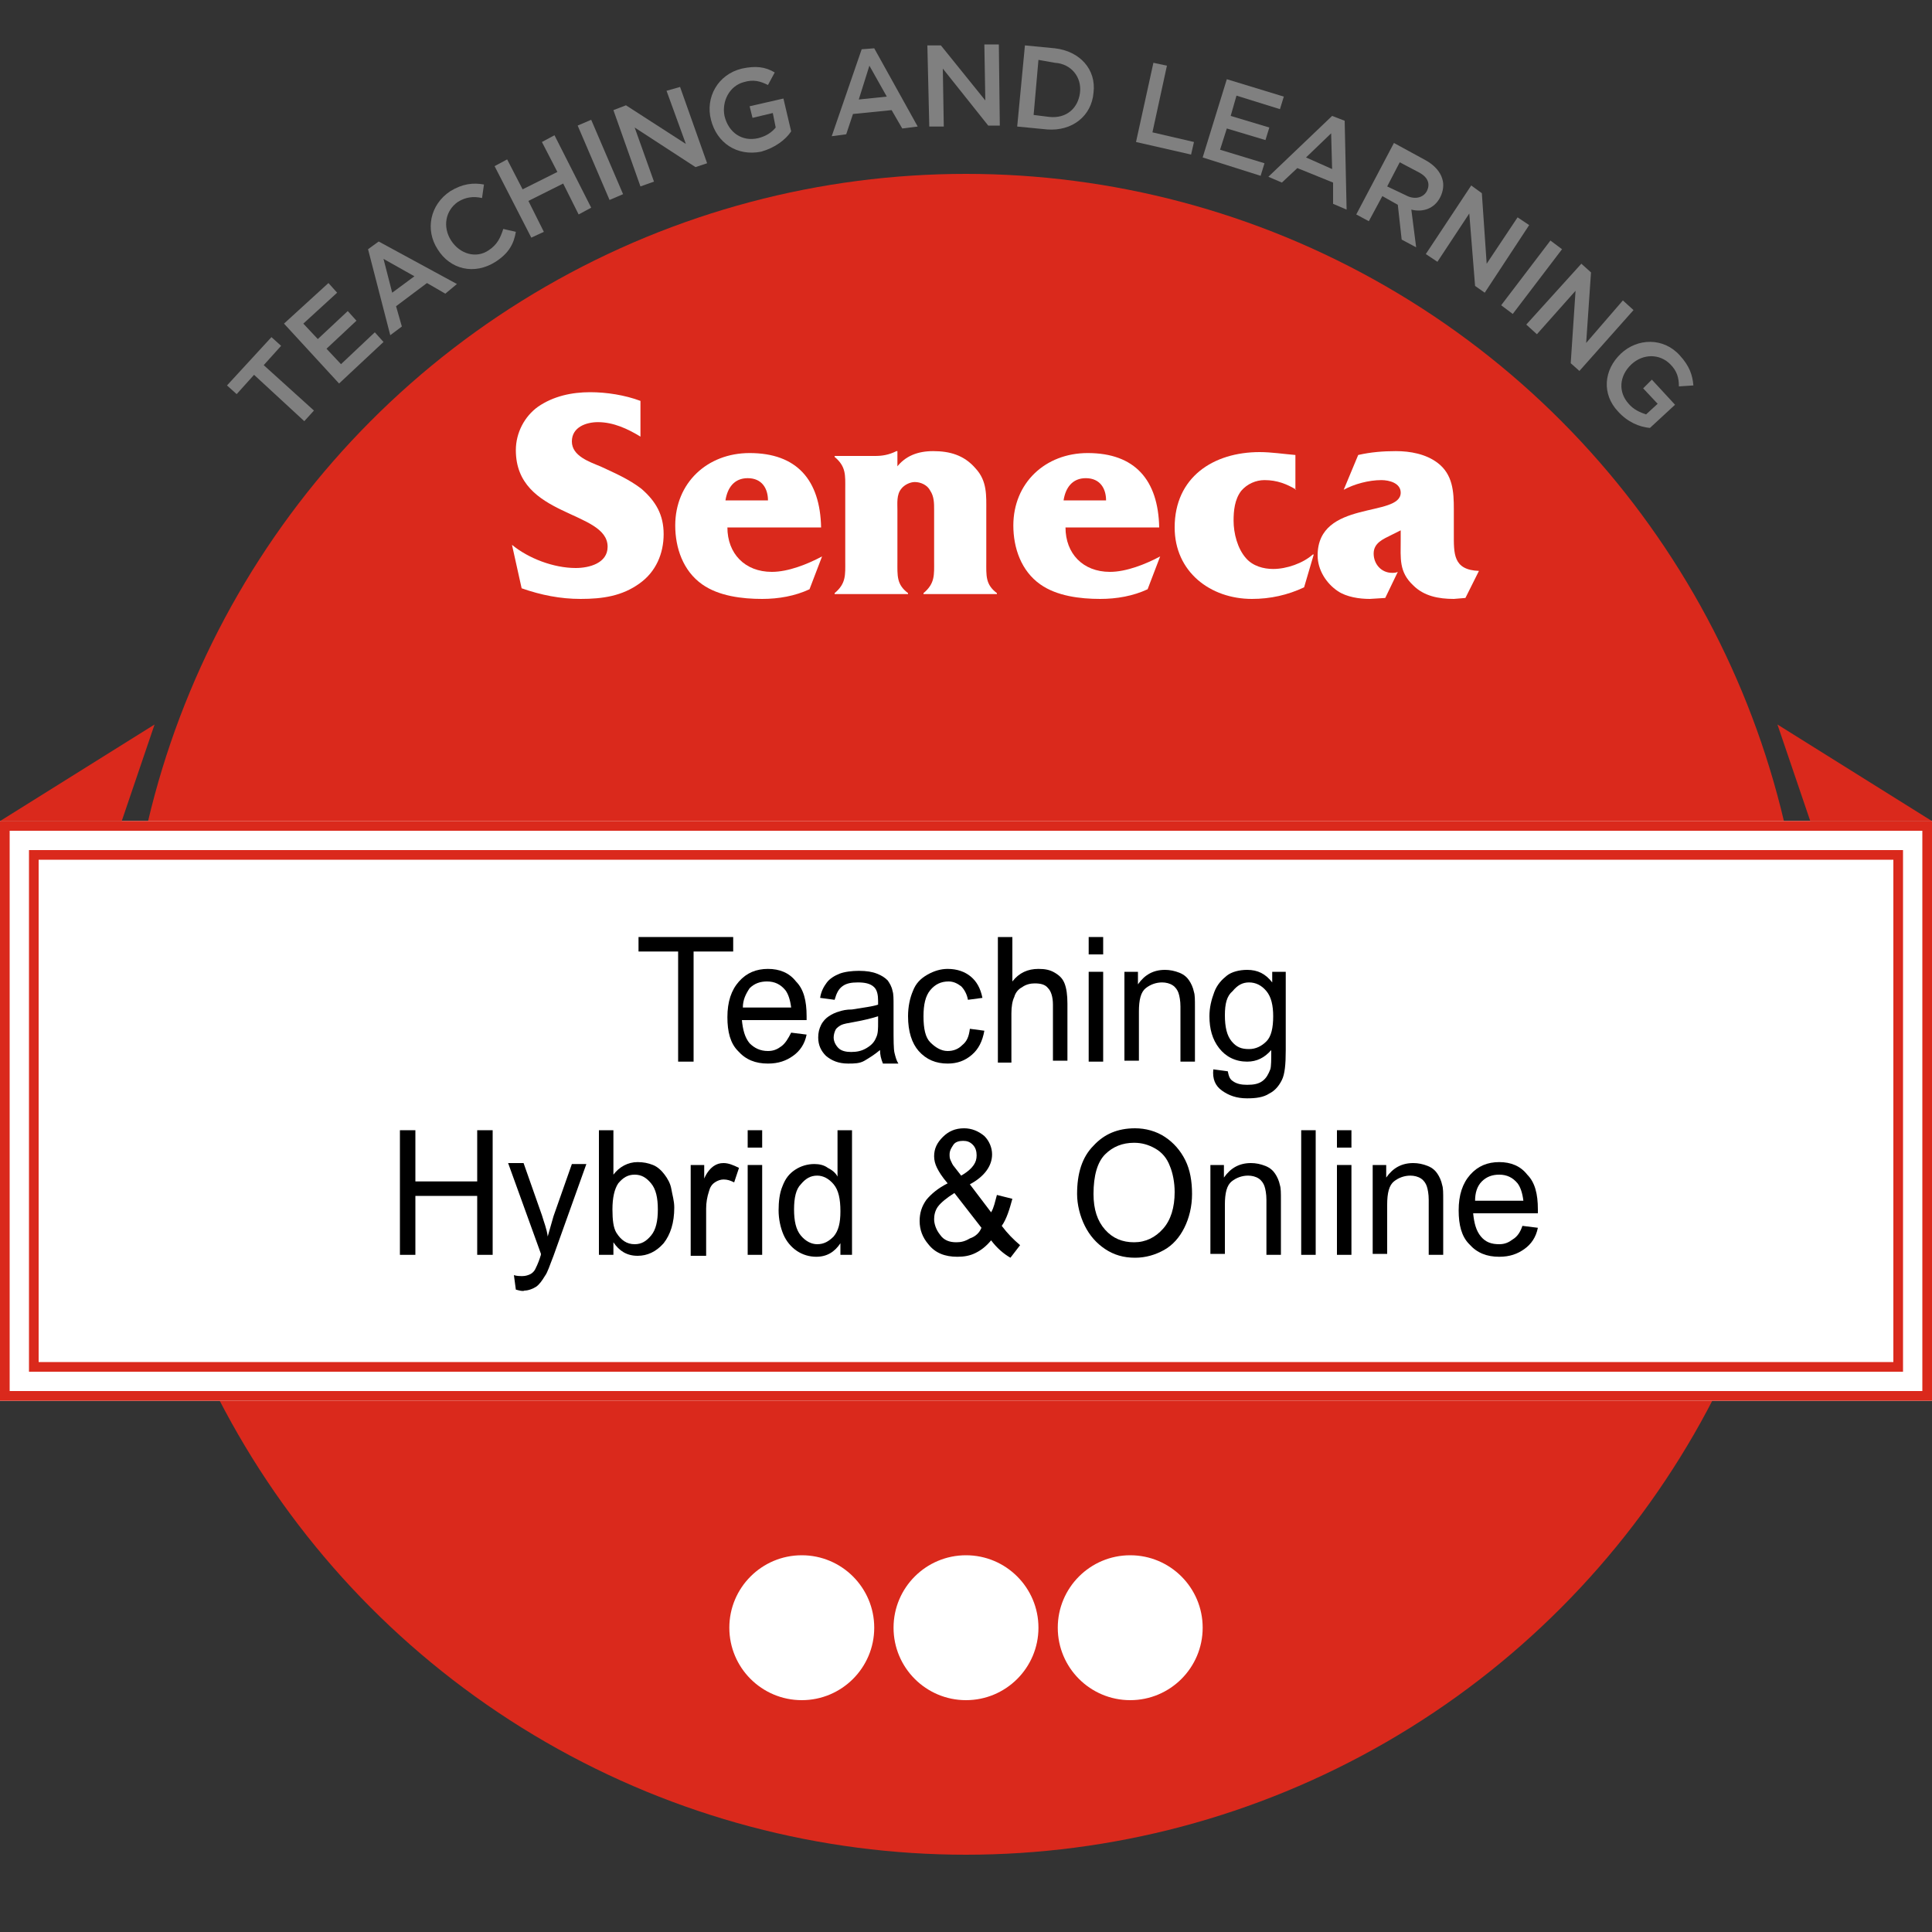 <?xml version="1.0" encoding="utf-8"?>
<!-- Generator: Adobe Illustrator 22.1.0, SVG Export Plug-In . SVG Version: 6.00 Build 0)  -->
<svg version="1.1" xmlns="http://www.w3.org/2000/svg" xmlns:xlink="http://www.w3.org/1999/xlink" x="0px" y="0px"
	 viewBox="0 0 200 200" style="enable-background:new 0 0 200 200;" xml:space="preserve">
<rect x="0" y="0" width="200" height="200" fill="#333333" stroke="none"/>
<style type="text/css">
	.st0{fill:#DA291C;}
	.st1{fill:#FFFFFF;}
	.st2{fill:#808080;}
	.st3{fill:none;}
	.st4{display:none;}
	.st5{display:inline;fill:none;}
	.st6{display:inline;}
</style>
<g id="Guides">
</g>
<g id="Background_-_Milestone">
	<circle id="Circle" class="st0" cx="100" cy="105" r="87"/>
	<g id="Seneca_Logo">
		<path class="st1" d="M53,56.4c1.7,1.4,4.3,2.4,6.6,2.4c1.4,0,3.3-0.5,3.3-2.2c0-3.8-9.5-3-9.5-10c0-1.8,0.9-3.5,2.3-4.5
			c1.6-1.1,3.5-1.5,5.4-1.5c1.7,0,3.6,0.3,5.2,0.9v3.7c-1.3-0.8-2.8-1.5-4.4-1.5c-1.2,0-2.7,0.5-2.7,2c0,1.5,1.8,2.1,3,2.6
			c1.5,0.7,2.9,1.3,4.2,2.3c1.5,1.3,2.3,2.7,2.3,4.7c0,2-0.8,3.9-2.5,5.1c-1.8,1.3-3.8,1.6-6.1,1.6C58,62,56,61.6,54,60.9L53,56.4z"
			/>
		<path class="st1" d="M83.8,61c-1.5,0.7-3.2,1-4.9,1c-2.1,0-4.5-0.3-6.2-1.5c-2-1.4-2.8-3.8-2.8-6.1c0-4.4,3.3-7.5,7.7-7.5
			c4.9,0,7.3,2.8,7.4,7.7h-9.7c0,2.7,1.8,4.6,4.6,4.6c1.7,0,3.7-0.8,5.2-1.6L83.8,61z M79.5,51.8c0-1.2-0.6-2.3-2.1-2.3
			c-1.4,0-2.1,1-2.3,2.3H79.5z"/>
		<path class="st1" d="M92.8,48.4c0.9-1.2,2.2-1.7,3.8-1.7c1.7,0,3.2,0.4,4.4,1.8c1.2,1.3,1.1,2.8,1.1,4.4v5.2
			c0,1.5-0.1,2.4,1.1,3.3v0.1h-7.6v-0.1c1.2-1,1.1-1.9,1.1-3.3v-5.3c0-0.7,0-1.4-0.4-2c-0.3-0.6-1-0.9-1.6-0.9
			c-0.5,0-1.1,0.3-1.4,0.7c-0.5,0.6-0.4,1.5-0.4,2.2v5.3c0,1.5-0.1,2.4,1.1,3.3v0.1h-7.6v-0.1c1.2-1,1.1-1.9,1.1-3.3v-7.5
			c0-1.4,0.1-2.3-1.1-3.3v-0.1h4.2c0.7,0,1.4-0.1,2.2-0.5h0.1V48.4z"/>
		<path class="st1" d="M118.8,61c-1.5,0.7-3.2,1-4.9,1c-2.1,0-4.5-0.3-6.2-1.5c-2-1.4-2.8-3.8-2.8-6.1c0-4.4,3.3-7.5,7.7-7.5
			c4.9,0,7.3,2.8,7.4,7.7h-9.7c0,2.7,1.8,4.6,4.6,4.6c1.7,0,3.7-0.8,5.2-1.6L118.8,61z M114.5,51.8c0-1.2-0.6-2.3-2.1-2.3
			c-1.4,0-2.1,1-2.3,2.3H114.5z"/>
		<path class="st1" d="M134.2,50.7L134.2,50.7c-1-0.6-2-1-3.3-1c-0.9,0-1.8,0.4-2.4,1.1c-0.7,0.9-0.8,2.1-0.8,3.1
			c0,1.3,0.4,2.9,1.3,3.9c0.7,0.8,1.8,1.1,2.8,1.1c1.4,0,3.1-0.6,4.1-1.5h0.1l-1,3.4c-1.7,0.8-3.5,1.2-5.4,1.2c-4.3,0-8-2.8-8-7.4
			c0-5.2,4-7.8,8.8-7.8c1.2,0,2.5,0.2,3.7,0.3V50.7z"/>
		<path class="st1" d="M151.7,61.9l-1.2,0.1c-1.6,0-3.1-0.3-4.2-1.4c-1.5-1.4-1.3-2.8-1.3-4.7v-1l-1,0.5c-0.8,0.4-1.8,0.8-1.8,1.9
			c0,1.1,0.8,2,1.9,2c0.2,0,0.4,0,0.6-0.1l-1.3,2.7l-1.6,0.1c-1.1,0-2.4-0.2-3.3-0.8c-1.2-0.8-2.1-2.2-2.1-3.7
			c0-5.8,8.6-3.9,8.6-6.5c0-1-1.2-1.3-2-1.3c-1.3,0-2.8,0.4-3.9,1l1.5-3.6c1.3-0.3,2.6-0.4,3.9-0.4c1.5,0,3.1,0.3,4.3,1.2
			c1.6,1.2,1.7,3,1.7,4.8v2.5c0,2.1-0.1,3.8,2.6,3.9L151.7,61.9z"/>
	</g>
	<g id="Teaching_and_Learning">
		<path class="st2" d="M26.3,38.8l-1.8,2l-1-0.9l4.6-5l1,0.9l-1.8,2l5.2,4.7l-1,1.1L26.3,38.8z"/>
		<path class="st2" d="M29.4,33.5l4.6-4.2l0.9,1l-3.5,3.2l1.5,1.6l3.1-2.9l0.9,1l-3.1,2.9l1.5,1.6l3.5-3.3l0.9,1l-4.6,4.3L29.4,33.5
			z"/>
		<path class="st2" d="M38.1,25.8l1.1-0.8l8.1,4.4l-1.2,1l-1.9-1.1L41,31.7l0.6,2.1l-1.2,0.9L38.1,25.8z M42.9,28.6l-3.2-1.8
			l0.9,3.5L42.9,28.6z"/>
		<path class="st2" d="M45.3,25.8L45.3,25.8c-1.3-2-0.8-4.6,1.3-6c1.3-0.8,2.4-0.9,3.5-0.7l-0.2,1.4c-0.9-0.2-1.7-0.1-2.5,0.4
			c-1.3,0.9-1.6,2.6-0.7,4l0,0c0.9,1.4,2.6,1.9,3.9,1c0.9-0.6,1.2-1.3,1.5-2.2l1.3,0.3c-0.2,1.2-0.7,2.2-2.1,3.1
			C49.1,28.5,46.6,27.9,45.3,25.8z"/>
		<path class="st2" d="M51.2,17.2l1.3-0.7l1.6,3.1l3.6-1.8l-1.6-3.1l1.3-0.7l3.8,7.5l-1.3,0.7L58.3,19l-3.6,1.8l1.6,3.2L55,24.6
			L51.2,17.2z"/>
		<path class="st2" d="M59.8,13l1.4-0.6l3.3,7.7l-1.4,0.6L59.8,13z"/>
		<path class="st2" d="M63.5,11.4l1.3-0.5l6.2,4L69,9.4L70.4,9l2.8,7.9L72,17.3l-6.3-4.1l2,5.6l-1.4,0.5L63.5,11.4z"/>
		<path class="st2" d="M73.6,12.4L73.6,12.4c-0.6-2.3,0.7-4.7,3.2-5.3c1.4-0.3,2.4-0.2,3.4,0.4l-0.7,1.3c-0.8-0.4-1.5-0.6-2.5-0.3
			c-1.5,0.4-2.3,2-2,3.5l0,0c0.4,1.7,1.8,2.7,3.5,2.3c0.8-0.2,1.4-0.6,1.8-1.1L80,11.7l-2.1,0.5l-0.3-1.2l3.5-0.8l0.8,3.4
			c-0.6,0.9-1.7,1.7-3.1,2.1C76.3,16.2,74.2,14.8,73.6,12.4z"/>
		<path class="st2" d="M89.2,5.1L90.5,5l4.5,8.1l-1.6,0.2l-1.1-1.9l-4,0.4l-0.7,2.1l-1.5,0.2L89.2,5.1z M91.8,10L90,6.8l-1.1,3.5
			L91.8,10z"/>
		<path class="st2" d="M96,4.7l1.4,0l4.6,5.7l-0.1-5.8l1.5,0l0.1,8.4l-1.2,0l-4.7-5.9l0.1,6l-1.5,0L96,4.7z"/>
		<path class="st2" d="M106.1,4.7l3.1,0.3c2.6,0.3,4.3,2.2,4,4.6l0,0c-0.2,2.4-2.2,4-4.8,3.8l-3.1-0.3L106.1,4.7z M107.5,6.2
			l-0.5,5.7l1.6,0.2c1.8,0.2,3-0.9,3.2-2.5l0,0c0.2-1.6-0.9-3-2.6-3.1L107.5,6.2z"/>
		<path class="st2" d="M119.4,6.5l1.4,0.3l-1.5,6.9l4.3,1l-0.3,1.3l-5.7-1.3L119.4,6.5z"/>
		<path class="st2" d="M127,8.2l5.9,1.8l-0.4,1.3L128,9.9l-0.6,2.1l4,1.2l-0.4,1.3l-4-1.2l-0.7,2.2l4.6,1.4l-0.4,1.3l-6-1.9L127,8.2
			z"/>
		<path class="st2" d="M137.9,12l1.3,0.5l0.2,9.2l-1.4-0.6l0-2.2l-3.7-1.5l-1.6,1.5l-1.4-0.6L137.9,12z M137.9,17.5l-0.1-3.7
			l-2.6,2.5L137.9,17.5z"/>
		<path class="st2" d="M144.3,14.8l3.3,1.8c0.9,0.5,1.5,1.2,1.7,1.9c0.2,0.6,0.1,1.3-0.2,1.9l0,0c-0.6,1.2-1.8,1.6-3,1.3l0.5,3.9
			l-1.5-0.8l-0.4-3.6l-1.6-0.9l-1.4,2.6l-1.3-0.7L144.3,14.8z M145.5,20.2c0.9,0.5,1.8,0.3,2.2-0.4l0,0c0.4-0.8,0.1-1.5-0.9-2
			l-1.9-1l-1.3,2.5L145.5,20.2z"/>
		<path class="st2" d="M152.3,19.2l1.1,0.8l0.5,7.3l3.2-4.8l1.2,0.8l-4.6,7l-1-0.7l-0.6-7.5l-3.3,5l-1.2-0.8L152.3,19.2z"/>
		<path class="st2" d="M160.5,24.9l1.2,0.9l-5.1,6.7l-1.2-0.9L160.5,24.9z"/>
		<path class="st2" d="M163.7,27.3l1,0.9l-0.5,7.3l3.8-4.4l1.1,1l-5.6,6.3l-0.9-0.8l0.5-7.5l-4,4.5l-1.1-1L163.7,27.3z"/>
		<path class="st2" d="M167.8,36.6L167.8,36.6c1.7-1.6,4.4-1.7,6.1,0.2c1,1.1,1.3,2,1.4,3.1l-1.5,0.1c0-0.9-0.2-1.6-0.9-2.3
			c-1.1-1.1-2.8-1.1-4,0l0,0c-1.3,1.2-1.4,2.9-0.3,4.1c0.5,0.6,1.2,0.9,1.8,1.1l1.2-1.1l-1.5-1.6l0.9-0.9l2.4,2.6l-2.6,2.4
			c-1.1-0.1-2.3-0.6-3.3-1.7C165.8,40.8,166,38.3,167.8,36.6z"/>
	</g>
	<g id="Milestone_Icons">
		<circle class="st1" cx="100" cy="168.5" r="7.5"/>
		<circle class="st1" cx="117" cy="168.5" r="7.5"/>
		<circle class="st1" cx="83" cy="168.5" r="7.5"/>
	</g>
	<g id="Milestone_Band">
		<g id="Band_1_">
			<rect x="2" y="87" class="st1" width="196" height="56"/>
			<path class="st0" d="M196,89v52H4V89H196 M200,85H0v60h200V85L200,85z"/>
			<path class="st1" d="M197,88v54H3V88H197 M200,85H0v60h200V85L200,85z"/>
			<path class="st0" d="M199,86v58H1V86H199 M200,85H0v60h200V85L200,85z"/>
		</g>
		<polygon class="st0" points="0,85 16,75 12.6,85 		"/>
		<polygon class="st0" points="200,85 184,75 187.4,85 		"/>
	</g>
</g>
<g id="Text">
	<g id="Text_-_2_Lines">
		<rect x="8" y="97" class="st3" width="184" height="40"/>
		<path d="M70.2,109.9V98.5h-4.1V97h9.8v1.5h-4.1v11.4H70.2z"/>
		<path d="M81.9,106.9l1.6,0.2c-0.2,1-0.7,1.7-1.4,2.2c-0.7,0.5-1.5,0.8-2.6,0.8c-1.3,0-2.3-0.4-3.1-1.3c-0.8-0.8-1.1-2-1.1-3.5
			c0-1.6,0.4-2.8,1.2-3.7s1.8-1.3,3-1.3c1.2,0,2.2,0.4,2.9,1.3c0.8,0.8,1.1,2,1.1,3.6c0,0.1,0,0.2,0,0.4h-6.7c0.1,1,0.3,1.8,0.8,2.4
			c0.5,0.5,1.1,0.8,1.9,0.8c0.6,0,1-0.2,1.4-0.5S81.6,107.5,81.9,106.9z M76.9,104.3h5c-0.1-0.8-0.3-1.4-0.6-1.8
			c-0.5-0.6-1.1-0.9-1.9-0.9c-0.7,0-1.3,0.2-1.8,0.7C77.2,102.9,76.9,103.5,76.9,104.3z"/>
		<path d="M91.1,108.7c-0.6,0.5-1.1,0.8-1.6,1.1s-1.1,0.3-1.7,0.3c-1,0-1.7-0.3-2.3-0.8c-0.5-0.5-0.8-1.1-0.8-1.9
			c0-0.5,0.1-0.9,0.3-1.3c0.2-0.4,0.5-0.7,0.8-0.9s0.7-0.4,1.1-0.5c0.3-0.1,0.7-0.2,1.3-0.2c1.2-0.2,2.1-0.3,2.7-0.5
			c0-0.2,0-0.4,0-0.4c0-0.6-0.1-1.1-0.4-1.4c-0.4-0.4-1-0.5-1.7-0.5c-0.7,0-1.2,0.1-1.6,0.4s-0.6,0.7-0.8,1.4l-1.5-0.2
			c0.1-0.7,0.4-1.2,0.7-1.6c0.3-0.4,0.8-0.7,1.3-0.9s1.3-0.3,2-0.3c0.8,0,1.4,0.1,1.9,0.3c0.5,0.2,0.8,0.4,1.1,0.7
			c0.2,0.3,0.4,0.6,0.5,1.1c0.1,0.3,0.1,0.8,0.1,1.5v2.1c0,1.5,0,2.4,0.1,2.8c0.1,0.4,0.2,0.8,0.4,1.1h-1.6
			C91.2,109.6,91.1,109.2,91.1,108.7z M90.9,105.2c-0.6,0.2-1.4,0.4-2.5,0.6c-0.6,0.1-1.1,0.2-1.3,0.3s-0.5,0.3-0.6,0.5
			c-0.1,0.2-0.2,0.5-0.2,0.8c0,0.4,0.2,0.8,0.5,1.1c0.3,0.3,0.8,0.4,1.3,0.4c0.6,0,1.1-0.1,1.6-0.4c0.5-0.3,0.8-0.6,1-1.1
			c0.2-0.4,0.2-0.9,0.2-1.6V105.2z"/>
		<path d="M100.4,106.5l1.5,0.2c-0.2,1.1-0.6,1.9-1.3,2.5c-0.7,0.6-1.5,0.9-2.5,0.9c-1.2,0-2.2-0.4-3-1.3c-0.7-0.8-1.1-2-1.1-3.6
			c0-1,0.2-1.9,0.5-2.6c0.3-0.8,0.8-1.3,1.5-1.7c0.7-0.4,1.4-0.6,2.1-0.6c1,0,1.8,0.3,2.4,0.8c0.6,0.5,1,1.2,1.2,2.2l-1.5,0.2
			c-0.1-0.6-0.4-1.1-0.7-1.4c-0.4-0.3-0.8-0.5-1.3-0.5c-0.8,0-1.4,0.3-1.9,0.9c-0.5,0.6-0.7,1.5-0.7,2.7c0,1.3,0.2,2.2,0.7,2.7
			s1.1,0.9,1.8,0.9c0.6,0,1.1-0.2,1.5-0.6C100.1,107.8,100.3,107.3,100.4,106.5z"/>
		<path d="M103.3,109.9V97h1.5v4.6c0.7-0.9,1.6-1.3,2.7-1.3c0.7,0,1.2,0.1,1.7,0.4c0.5,0.3,0.8,0.6,1,1.1c0.2,0.5,0.3,1.2,0.3,2.1
			v5.9H109V104c0-0.8-0.2-1.4-0.5-1.7c-0.3-0.4-0.8-0.5-1.4-0.5c-0.4,0-0.9,0.1-1.3,0.4c-0.4,0.2-0.7,0.6-0.8,1
			c-0.2,0.4-0.3,1-0.3,1.7v5.1H103.3z"/>
		<path d="M112.7,98.8V97h1.5v1.8H112.7z M112.7,109.9v-9.3h1.5v9.3H112.7z"/>
		<path d="M116.4,109.9v-9.3h1.4v1.3c0.7-1,1.6-1.5,2.8-1.5c0.5,0,1,0.1,1.5,0.3s0.8,0.5,1,0.8s0.4,0.7,0.5,1.2
			c0.1,0.3,0.1,0.8,0.1,1.5v5.7h-1.5v-5.7c0-0.6-0.1-1.1-0.2-1.4s-0.3-0.6-0.6-0.8c-0.3-0.2-0.7-0.3-1.1-0.3c-0.6,0-1.2,0.2-1.7,0.6
			s-0.7,1.2-0.7,2.4v5.1H116.4z"/>
		<path d="M125.6,110.7l1.5,0.2c0.1,0.5,0.2,0.8,0.5,1c0.4,0.3,0.9,0.4,1.5,0.4c0.7,0,1.2-0.1,1.6-0.4s0.6-0.7,0.8-1.2
			c0.1-0.3,0.1-1,0.1-2c-0.7,0.8-1.5,1.2-2.5,1.2c-1.2,0-2.2-0.5-2.9-1.4s-1-2-1-3.3c0-0.9,0.2-1.7,0.5-2.5c0.3-0.8,0.8-1.3,1.3-1.7
			s1.3-0.6,2.1-0.6c1.1,0,1.9,0.4,2.6,1.3v-1.1h1.4v8.1c0,1.5-0.1,2.5-0.4,3.1c-0.3,0.6-0.7,1.1-1.3,1.4c-0.6,0.4-1.4,0.5-2.3,0.5
			c-1.1,0-1.9-0.3-2.6-0.8C125.8,112.4,125.5,111.7,125.6,110.7z M126.8,105.1c0,1.2,0.2,2.1,0.7,2.7c0.5,0.6,1,0.8,1.8,0.8
			c0.7,0,1.3-0.3,1.8-0.8s0.7-1.4,0.7-2.6c0-1.1-0.2-2-0.7-2.6s-1.1-0.9-1.8-0.9c-0.7,0-1.2,0.3-1.7,0.9
			C127,103.1,126.8,103.9,126.8,105.1z"/>
		<path d="M41.4,129.9V117H43v5.3h6.4V117h1.6v12.9h-1.6v-6.1H43v6.1H41.4z"/>
		<path d="M53.4,133.5l-0.2-1.5c0.3,0.1,0.6,0.1,0.9,0.1c0.3,0,0.6-0.1,0.8-0.2s0.4-0.3,0.5-0.5c0.1-0.2,0.3-0.6,0.5-1.2
			c0-0.1,0.1-0.2,0.1-0.4l-3.4-9.4h1.6l1.9,5.4c0.2,0.7,0.5,1.4,0.6,2.2c0.2-0.7,0.4-1.4,0.6-2.1l1.9-5.4h1.5l-3.4,9.5
			c-0.4,1-0.6,1.7-0.9,2.1c-0.3,0.5-0.6,0.9-0.9,1.1c-0.3,0.2-0.8,0.4-1.2,0.4C54.1,133.7,53.8,133.6,53.4,133.5z"/>
		<path d="M63.4,129.9H62V117h1.5v4.6c0.6-0.8,1.5-1.3,2.5-1.3c0.6,0,1.1,0.1,1.6,0.3s0.9,0.6,1.2,1c0.3,0.4,0.6,0.9,0.7,1.5
			s0.3,1.2,0.3,1.9c0,1.6-0.4,2.8-1.1,3.7c-0.8,0.9-1.7,1.3-2.7,1.3c-1.1,0-1.9-0.5-2.5-1.4V129.9z M63.4,125.2
			c0,1.1,0.1,1.9,0.4,2.4c0.5,0.8,1.1,1.2,1.9,1.2c0.7,0,1.2-0.3,1.7-0.9s0.7-1.5,0.7-2.7c0-1.2-0.2-2.1-0.7-2.7
			c-0.5-0.6-1-0.9-1.7-0.9c-0.7,0-1.2,0.3-1.7,0.9C63.6,123.1,63.4,124,63.4,125.2z"/>
		<path d="M71.5,129.9v-9.3h1.4v1.4c0.3-0.7,0.7-1.1,1-1.3s0.6-0.3,1-0.3c0.5,0,1,0.2,1.6,0.5l-0.5,1.5c-0.4-0.2-0.7-0.3-1.1-0.3
			c-0.3,0-0.6,0.1-0.9,0.3c-0.3,0.2-0.5,0.5-0.6,0.9c-0.2,0.6-0.3,1.2-0.3,1.8v4.9H71.5z"/>
		<path d="M77.4,118.8V117h1.5v1.8H77.4z M77.4,129.9v-9.3h1.5v9.3H77.4z"/>
		<path d="M87,129.9v-1.2c-0.6,0.9-1.4,1.4-2.5,1.4c-0.7,0-1.4-0.2-2-0.6s-1.1-1-1.4-1.7c-0.3-0.7-0.5-1.6-0.5-2.5
			c0-0.9,0.1-1.8,0.4-2.5c0.3-0.8,0.7-1.3,1.3-1.7s1.3-0.6,2-0.6c0.5,0,1,0.1,1.4,0.4c0.4,0.2,0.8,0.5,1,0.9V117h1.5v12.9H87z
			 M82.2,125.2c0,1.2,0.2,2.1,0.7,2.7s1.1,0.9,1.7,0.9c0.7,0,1.2-0.3,1.7-0.8c0.5-0.6,0.7-1.4,0.7-2.6c0-1.3-0.2-2.2-0.7-2.8
			s-1.1-0.9-1.7-0.9c-0.7,0-1.2,0.3-1.7,0.9C82.4,123.1,82.2,124,82.2,125.2z"/>
		<path d="M102.6,128.4c-0.5,0.6-1,1-1.6,1.3c-0.6,0.3-1.2,0.4-1.9,0.4c-1.3,0-2.3-0.4-3-1.3c-0.6-0.7-0.9-1.5-0.9-2.4
			c0-0.8,0.2-1.5,0.7-2.2c0.5-0.6,1.2-1.2,2.2-1.7c-0.6-0.7-0.9-1.2-1.1-1.6c-0.2-0.4-0.3-0.8-0.3-1.2c0-0.8,0.3-1.4,0.9-2
			c0.6-0.6,1.3-0.9,2.2-0.9c0.8,0,1.5,0.3,2.1,0.8c0.5,0.5,0.8,1.2,0.8,1.9c0,1.2-0.8,2.3-2.3,3.1l2.2,2.9c0.3-0.5,0.4-1.1,0.6-1.8
			l1.6,0.4c-0.3,1.1-0.6,2.1-1.1,2.8c0.6,0.8,1.2,1.4,1.9,2l-1,1.3C103.9,129.8,103.2,129.2,102.6,128.4z M101.6,127.1l-2.8-3.6
			c-0.8,0.5-1.4,1-1.7,1.4c-0.3,0.4-0.4,0.9-0.4,1.3c0,0.5,0.2,1.1,0.6,1.6c0.4,0.6,1,0.8,1.7,0.8c0.5,0,0.9-0.1,1.4-0.4
			C101,128,101.4,127.6,101.6,127.1z M99.5,121.7c0.7-0.4,1.1-0.8,1.3-1.1s0.3-0.6,0.3-1c0-0.4-0.1-0.8-0.4-1.1
			c-0.3-0.3-0.6-0.4-1-0.4c-0.4,0-0.8,0.1-1,0.4s-0.4,0.6-0.4,1c0,0.2,0,0.4,0.1,0.6c0.1,0.2,0.2,0.5,0.4,0.7L99.5,121.7z"/>
		<path d="M111.5,123.6c0-2.1,0.5-3.8,1.7-5c1.1-1.2,2.5-1.8,4.3-1.8c1.1,0,2.2,0.3,3.1,0.9s1.6,1.4,2.1,2.4c0.5,1,0.7,2.2,0.7,3.5
			c0,1.3-0.3,2.5-0.8,3.5c-0.5,1-1.2,1.8-2.1,2.3c-0.9,0.5-1.9,0.8-3,0.8c-1.2,0-2.2-0.3-3.1-0.9c-0.9-0.6-1.6-1.4-2.1-2.4
			S111.5,124.7,111.5,123.6z M113.2,123.6c0,1.6,0.4,2.8,1.2,3.7c0.8,0.9,1.8,1.3,3,1.3c1.2,0,2.2-0.5,3-1.4
			c0.8-0.9,1.2-2.2,1.2-3.8c0-1-0.2-2-0.5-2.7c-0.3-0.8-0.8-1.4-1.5-1.8c-0.7-0.4-1.4-0.6-2.2-0.6c-1.2,0-2.2,0.4-3,1.2
			C113.6,120.3,113.2,121.7,113.2,123.6z"/>
		<path d="M125.3,129.9v-9.3h1.4v1.3c0.7-1,1.6-1.5,2.8-1.5c0.5,0,1,0.1,1.5,0.3c0.5,0.2,0.8,0.5,1,0.8s0.4,0.7,0.5,1.2
			c0.1,0.3,0.1,0.8,0.1,1.5v5.7h-1.5v-5.7c0-0.6-0.1-1.1-0.2-1.4s-0.3-0.6-0.6-0.8c-0.3-0.2-0.7-0.3-1.1-0.3c-0.6,0-1.2,0.2-1.7,0.6
			s-0.7,1.2-0.7,2.4v5.1H125.3z"/>
		<path d="M134.7,129.9V117h1.5v12.9H134.7z"/>
		<path d="M138.4,118.8V117h1.5v1.8H138.4z M138.4,129.9v-9.3h1.5v9.3H138.4z"/>
		<path d="M142.1,129.9v-9.3h1.4v1.3c0.7-1,1.6-1.5,2.8-1.5c0.5,0,1,0.1,1.5,0.3c0.5,0.2,0.8,0.5,1,0.8s0.4,0.7,0.5,1.2
			c0.1,0.3,0.1,0.8,0.1,1.5v5.7h-1.5v-5.7c0-0.6-0.1-1.1-0.2-1.4s-0.3-0.6-0.6-0.8c-0.3-0.2-0.7-0.3-1.1-0.3c-0.6,0-1.2,0.2-1.7,0.6
			s-0.7,1.2-0.7,2.4v5.1H142.1z"/>
		<path d="M157.6,126.9l1.6,0.2c-0.2,1-0.7,1.7-1.4,2.2s-1.5,0.8-2.6,0.8c-1.3,0-2.3-0.4-3.1-1.3c-0.8-0.8-1.1-2-1.1-3.5
			c0-1.6,0.4-2.8,1.2-3.7c0.8-0.9,1.8-1.3,3-1.3c1.2,0,2.2,0.4,2.9,1.3c0.8,0.8,1.1,2,1.1,3.6c0,0.1,0,0.2,0,0.4h-6.7
			c0.1,1,0.3,1.8,0.8,2.4s1.1,0.8,1.9,0.8c0.6,0,1-0.2,1.4-0.5C157.1,128,157.4,127.5,157.6,126.9z M152.7,124.3h5
			c-0.1-0.8-0.3-1.4-0.6-1.8c-0.5-0.6-1.1-0.9-1.9-0.9c-0.7,0-1.3,0.2-1.8,0.7S152.7,123.5,152.7,124.3z"/>
	</g>
	<g id="Text_-_1_Line" class="st4">
		<rect x="8" y="106" class="st5" width="184" height="18"/>
		<path class="st6" d="M55.6,114.7l1.5-0.1c0.1,0.6,0.2,1.2,0.5,1.6c0.3,0.4,0.7,0.7,1.2,1c0.5,0.3,1.1,0.4,1.8,0.4
			c0.6,0,1.1-0.1,1.6-0.3c0.5-0.2,0.8-0.5,1-0.8c0.2-0.3,0.3-0.7,0.3-1.1c0-0.4-0.1-0.8-0.3-1.1c-0.2-0.3-0.6-0.6-1.1-0.8
			c-0.3-0.1-1-0.3-2.1-0.6s-1.8-0.6-2.3-0.8c-0.6-0.3-1-0.7-1.3-1.2c-0.3-0.5-0.4-1-0.4-1.6c0-0.7,0.2-1.3,0.5-1.8
			c0.3-0.6,0.8-1,1.5-1.3c0.6-0.3,1.4-0.4,2.2-0.4c0.9,0,1.6,0.2,2.3,0.5c0.7,0.3,1.2,0.8,1.5,1.4c0.4,0.6,0.6,1.3,0.6,2l-1.5,0.1
			c-0.1-0.8-0.4-1.4-0.8-1.8s-1.2-0.6-2.1-0.6c-0.9,0-1.6,0.2-2.1,0.6c-0.4,0.4-0.6,0.8-0.6,1.4c0,0.5,0.2,0.8,0.5,1.1
			c0.3,0.3,1.1,0.6,2.4,0.9c1.3,0.3,2.1,0.6,2.6,0.8c0.7,0.3,1.2,0.8,1.5,1.3c0.3,0.5,0.5,1.1,0.5,1.8c0,0.7-0.2,1.3-0.5,1.9
			c-0.4,0.6-0.9,1.1-1.6,1.4c-0.7,0.3-1.4,0.5-2.3,0.5c-1.1,0-2-0.2-2.7-0.5s-1.3-0.9-1.7-1.5C55.9,116.4,55.6,115.6,55.6,114.7z"/>
		<path class="st6" d="M72.5,117.7c-0.5,0.5-1.1,0.8-1.6,1.1s-1,0.3-1.6,0.3c-0.9,0-1.7-0.3-2.2-0.8c-0.5-0.5-0.8-1.1-0.8-1.9
			c0-0.5,0.1-0.9,0.3-1.3c0.2-0.4,0.4-0.7,0.7-0.9s0.7-0.4,1-0.5c0.3-0.1,0.7-0.2,1.3-0.2c1.2-0.2,2-0.3,2.6-0.5c0-0.2,0-0.4,0-0.4
			c0-0.6-0.1-1.1-0.4-1.4c-0.4-0.4-0.9-0.5-1.7-0.5c-0.7,0-1.2,0.1-1.5,0.4c-0.3,0.3-0.6,0.7-0.7,1.4l-1.4-0.2
			c0.1-0.7,0.3-1.2,0.6-1.6c0.3-0.4,0.7-0.7,1.3-0.9c0.6-0.2,1.2-0.3,1.9-0.3c0.7,0,1.3,0.1,1.8,0.3c0.5,0.2,0.8,0.4,1,0.7
			c0.2,0.3,0.4,0.6,0.5,1.1c0,0.3,0.1,0.8,0.1,1.5v2.1c0,1.5,0,2.4,0.1,2.8c0.1,0.4,0.2,0.8,0.4,1.1h-1.5
			C72.6,118.6,72.5,118.2,72.5,117.7z M72.3,114.2c-0.5,0.2-1.3,0.4-2.4,0.6c-0.6,0.1-1,0.2-1.3,0.3s-0.4,0.3-0.6,0.5
			s-0.2,0.5-0.2,0.8c0,0.4,0.1,0.8,0.4,1.1c0.3,0.3,0.7,0.4,1.3,0.4c0.6,0,1.1-0.1,1.5-0.4s0.8-0.6,1-1.1c0.2-0.4,0.2-0.9,0.2-1.6
			V114.2z"/>
		<path class="st6" d="M75.9,118.9v-9.3h1.3v1.3c0.3-0.5,0.6-0.8,1.1-1.1s1-0.4,1.5-0.4c0.6,0,1.2,0.1,1.6,0.4
			c0.4,0.3,0.7,0.7,0.9,1.2c0.7-1.1,1.6-1.6,2.6-1.6c0.8,0,1.5,0.3,2,0.8c0.5,0.5,0.7,1.3,0.7,2.4v6.4H86V113c0-0.6,0-1.1-0.1-1.4
			c-0.1-0.3-0.3-0.5-0.5-0.7s-0.5-0.3-0.9-0.3c-0.6,0-1.1,0.2-1.5,0.7c-0.4,0.4-0.6,1.1-0.6,2.1v5.4H81v-6.1c0-0.7-0.1-1.2-0.4-1.6
			s-0.6-0.5-1.2-0.5c-0.4,0-0.8,0.1-1.1,0.4c-0.3,0.2-0.6,0.6-0.8,1s-0.2,1.1-0.2,2v4.8H75.9z"/>
		<path class="st6" d="M89.5,122.5v-12.9h1.3v1.2c0.3-0.5,0.7-0.8,1.1-1.1c0.4-0.2,0.9-0.4,1.4-0.4c0.7,0,1.4,0.2,1.9,0.6
			s1,1,1.3,1.7c0.3,0.7,0.4,1.6,0.4,2.5c0,1-0.2,1.8-0.5,2.6c-0.3,0.8-0.8,1.4-1.4,1.8c-0.6,0.4-1.2,0.6-1.9,0.6
			c-0.5,0-0.9-0.1-1.3-0.3s-0.7-0.5-0.9-0.8v4.5H89.5z M90.8,114.3c0,1.2,0.2,2.1,0.7,2.7c0.4,0.6,1,0.9,1.6,0.9
			c0.6,0,1.2-0.3,1.7-0.9c0.5-0.6,0.7-1.5,0.7-2.8c0-1.2-0.2-2.1-0.7-2.7c-0.4-0.6-1-0.9-1.6-0.9c-0.6,0-1.2,0.3-1.6,0.9
			C91.1,112.2,90.8,113.1,90.8,114.3z"/>
		<path class="st6" d="M98.6,118.9V106h1.4v12.9H98.6z"/>
		<path class="st6" d="M108,115.9l1.5,0.2c-0.2,1-0.7,1.7-1.3,2.2s-1.5,0.8-2.4,0.8c-1.3,0-2.2-0.4-3-1.3c-0.7-0.8-1.1-2-1.1-3.5
			c0-1.6,0.4-2.8,1.1-3.7c0.7-0.9,1.7-1.3,2.9-1.3c1.1,0,2.1,0.4,2.8,1.3c0.7,0.8,1.1,2,1.1,3.6c0,0.1,0,0.2,0,0.4h-6.4
			c0.1,1,0.3,1.8,0.8,2.4s1.1,0.8,1.8,0.8c0.5,0,1-0.2,1.4-0.5S107.8,116.5,108,115.9z M103.2,113.3h4.8c-0.1-0.8-0.2-1.4-0.5-1.8
			c-0.5-0.6-1.1-0.9-1.8-0.9c-0.7,0-1.2,0.2-1.7,0.7S103.3,112.5,103.2,113.3z"/>
		<path class="st6" d="M119.1,118.9v-11.4h-3.9V106h9.4v1.5h-3.9v11.4H119.1z"/>
		<path class="st6" d="M130.3,115.9l1.5,0.2c-0.2,1-0.7,1.7-1.3,2.2s-1.5,0.8-2.4,0.8c-1.3,0-2.2-0.4-3-1.3c-0.7-0.8-1.1-2-1.1-3.5
			c0-1.6,0.4-2.8,1.1-3.7c0.7-0.9,1.7-1.3,2.9-1.3c1.1,0,2.1,0.4,2.8,1.3c0.7,0.8,1.1,2,1.1,3.6c0,0.1,0,0.2,0,0.4h-6.4
			c0.1,1,0.3,1.8,0.8,2.4s1.1,0.8,1.8,0.8c0.5,0,1-0.2,1.4-0.5S130.1,116.5,130.3,115.9z M125.5,113.3h4.8c-0.1-0.8-0.2-1.4-0.5-1.8
			c-0.5-0.6-1.1-0.9-1.8-0.9c-0.7,0-1.2,0.2-1.7,0.7S125.6,112.5,125.5,113.3z"/>
		<path class="st6" d="M132.2,118.9l3.1-4.9l-2.9-4.5h1.8l1.3,2.2c0.2,0.4,0.4,0.8,0.6,1c0.2-0.4,0.5-0.7,0.7-1l1.4-2.2h1.7l-3,4.4
			l3.2,4.9h-1.8l-1.8-2.9l-0.5-0.8l-2.2,3.7H132.2z"/>
		<path class="st6" d="M144.8,117.5l0.2,1.4c-0.4,0.1-0.8,0.1-1.1,0.1c-0.5,0-0.9-0.1-1.2-0.3s-0.5-0.4-0.6-0.7s-0.2-0.9-0.2-1.9
			v-5.4h-1.1v-1.2h1.1v-2.3l1.4-0.9v3.3h1.5v1.2h-1.5v5.5c0,0.5,0,0.7,0.1,0.9s0.1,0.2,0.3,0.3s0.3,0.1,0.5,0.1
			C144.3,117.5,144.5,117.5,144.8,117.5z"/>
	</g>
	<g>
	</g>
	<g>
	</g>
	<g>
	</g>
	<g>
	</g>
	<g>
	</g>
	<g>
	</g>
	<g>
	</g>
	<g>
	</g>
	<g>
	</g>
	<g>
	</g>
	<g>
	</g>
	<g>
	</g>
	<g>
	</g>
	<g>
	</g>
	<g>
	</g>
</g>
</svg>
